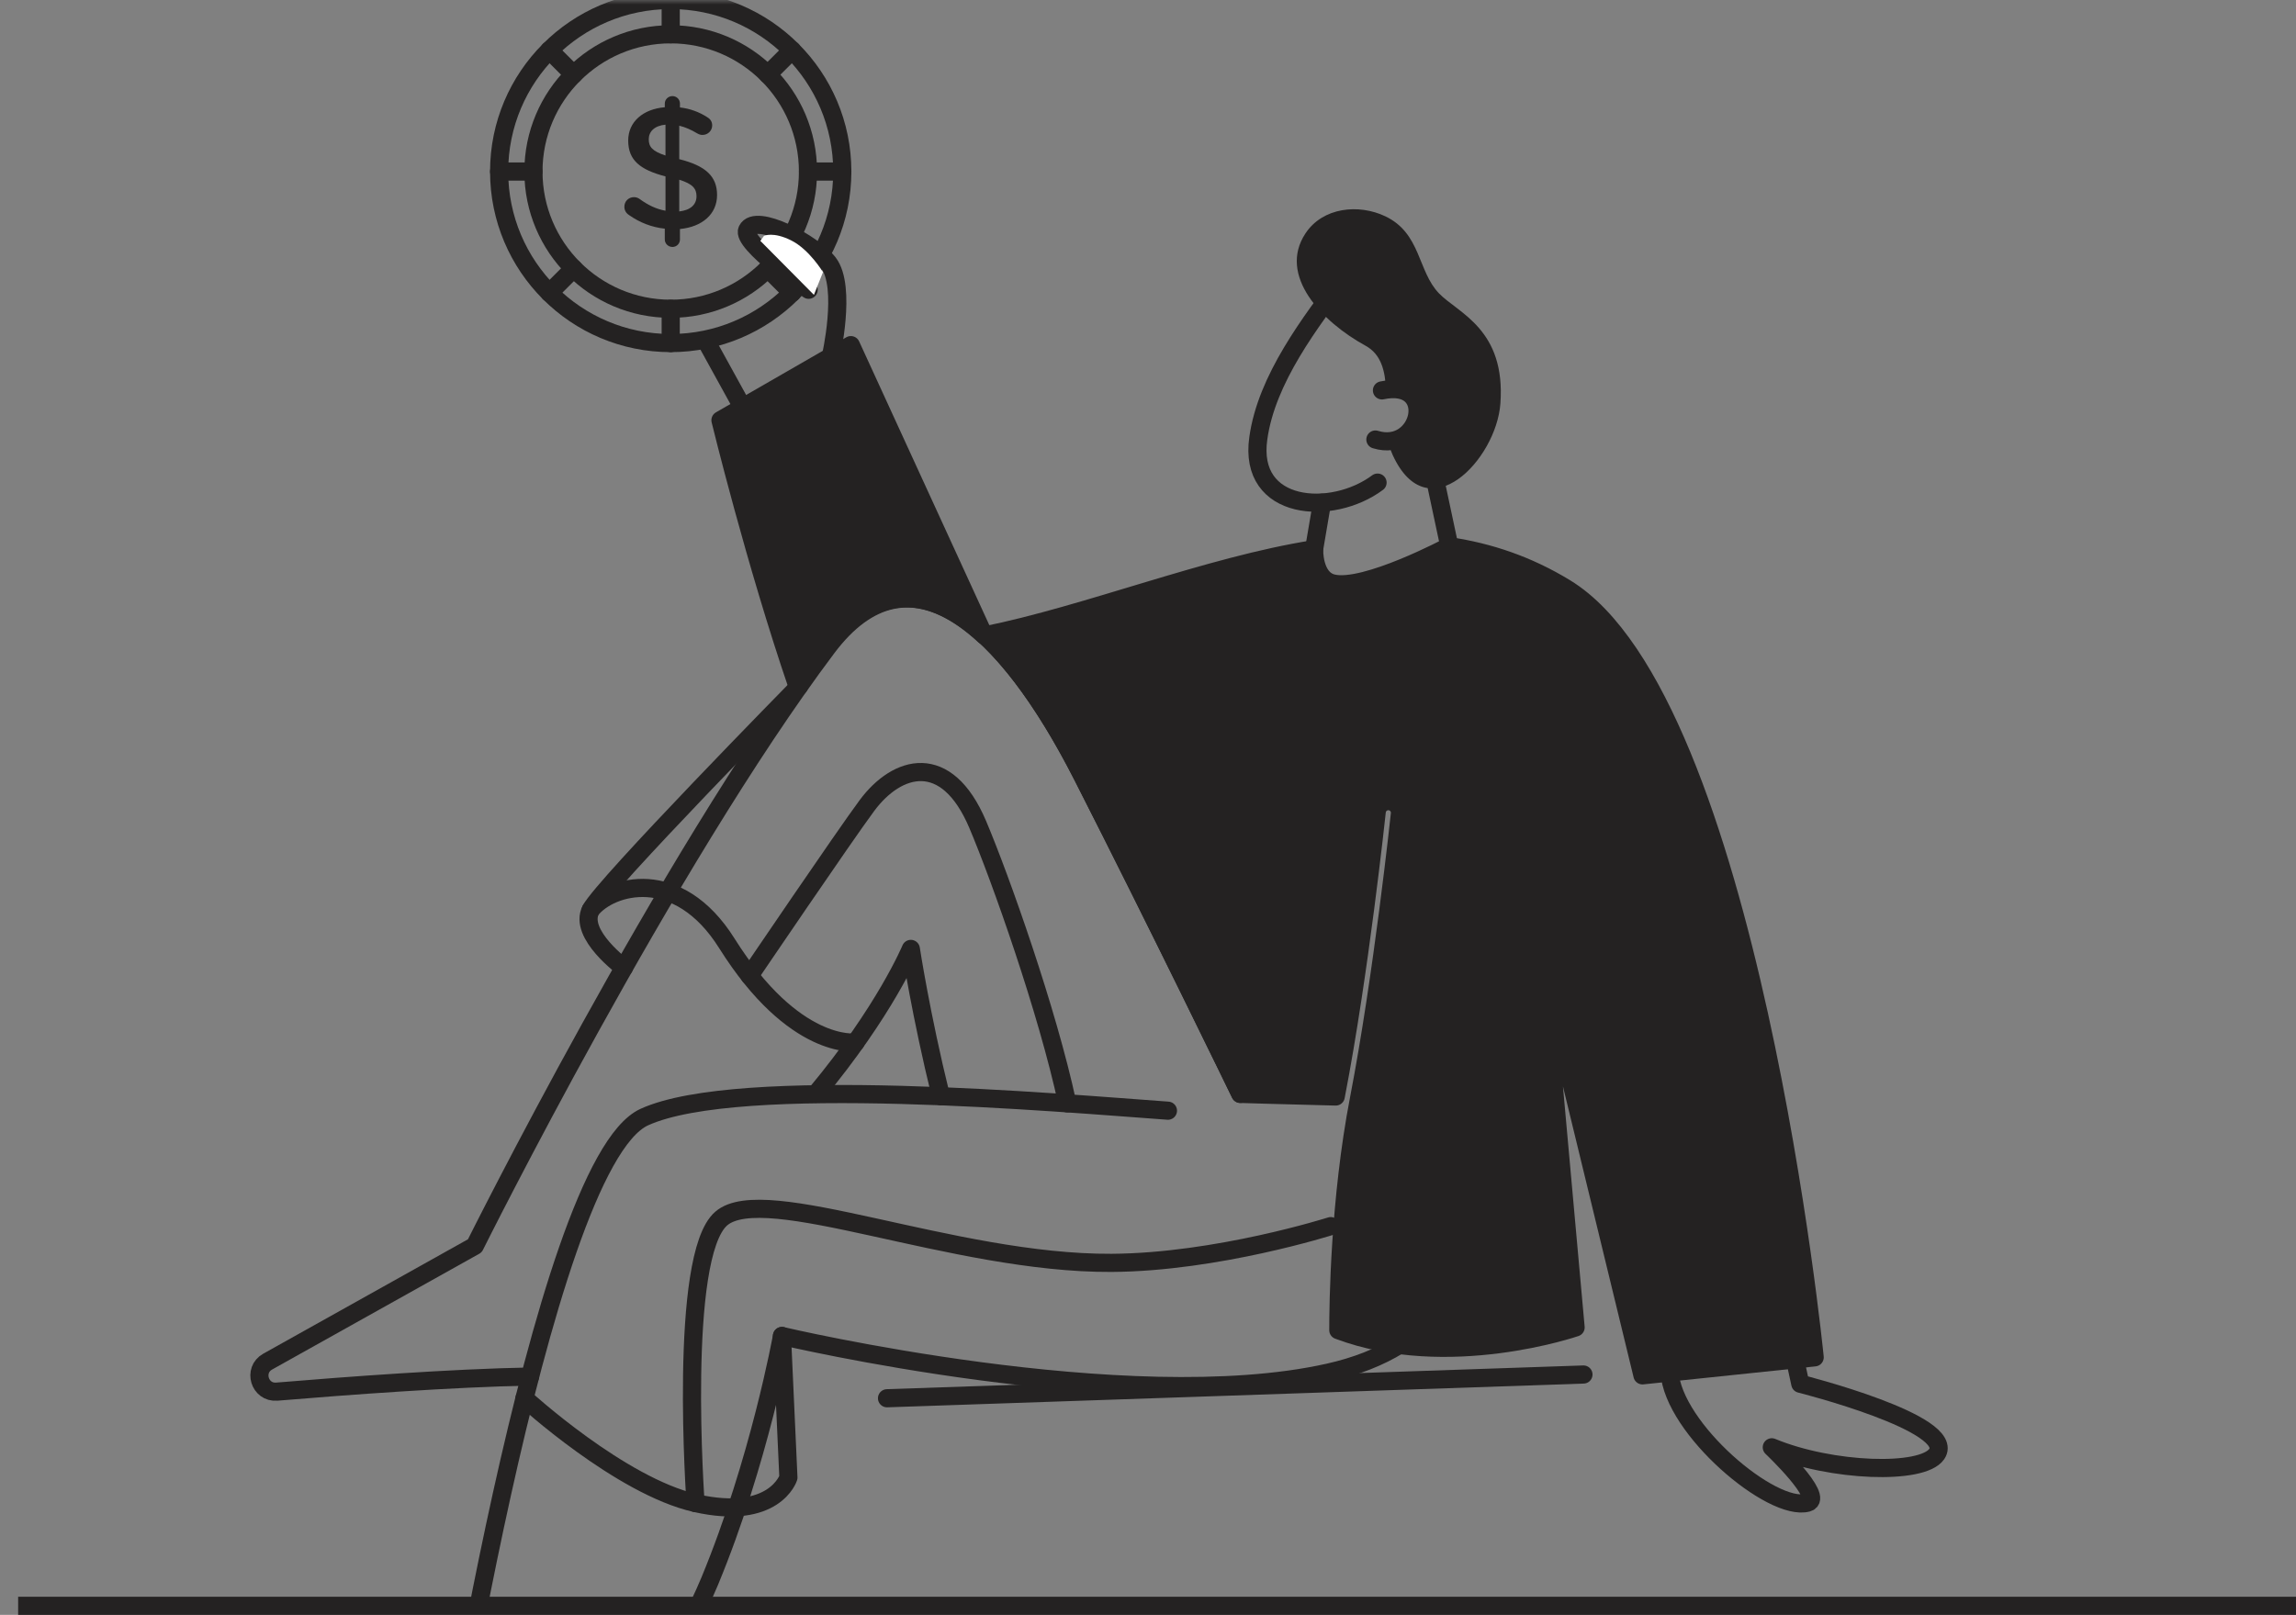 <svg width="253" height="178" viewBox="0 0 253 178" fill="none" xmlns="http://www.w3.org/2000/svg">
    <rect x="0" y="0" width="253" height="178" fill="#808080" stroke="none"/>
    <path d="M2 177H253" stroke="#242222" stroke-width="2"/>
    <mask id="mask0" mask-type="alpha" maskUnits="userSpaceOnUse" x="0" y="0" width="238" height="177">
        <rect width="237.595" height="177" fill="white"/>
    </mask>
    <g mask="url(#mask0)">
        <path d="M97.742 154.12L174.483 151.503" stroke="#242222" stroke-width="2" stroke-linecap="round" stroke-linejoin="round"/>
        <path d="M136.672 120.573C136.672 120.573 127.553 101.765 119.277 85.513C110.797 68.858 100.211 59.333 91.148 71.38C73.415 94.957 52.322 137.321 52.322 137.321L29.494 150.083C27.834 151.013 28.608 153.548 30.505 153.391C38.238 152.745 49.867 151.883 58.409 151.727" stroke="#242222" stroke-width="2" stroke-linecap="round" stroke-linejoin="round"/>
        <path d="M103.681 120.831C101.472 111.868 100.366 104.592 100.366 104.592C100.366 104.592 97.544 111.405 89.921 120.548" stroke="#242222" stroke-width="2" stroke-linecap="round" stroke-linejoin="round"/>
        <path d="M148.247 30.366C144.377 35.514 139.565 41.773 138.657 48.299C137.494 56.344 146.779 56.934 151.794 53.194" stroke="#242222" stroke-width="2" stroke-linecap="round" stroke-linejoin="round"/>
        <path d="M152.729 42.95C152.626 40.891 152.213 39.062 150.468 38.105C145.67 35.482 140.775 30.366 143.856 25.719C145.755 22.856 149.695 22.434 152.653 23.843C156.593 25.719 156.204 29.899 158.569 32.34C160.687 34.527 165.94 36.283 165.329 44.5C164.873 50.651 157.342 58.623 153.462 50.15C153.249 49.683 153.102 49.179 152.999 48.647L154.137 48.384L155.468 47.352L156.162 45.767L156.005 44.271L154.871 43.144L153.228 42.897L152.729 42.95Z" fill="#242222"/>
        <path d="M152.28 43.029C158.465 41.72 156.659 50.026 151.557 48.446" stroke="#242222" stroke-width="2" stroke-linecap="round" stroke-linejoin="round"/>
        <path d="M128.697 122.424C116.852 121.583 81.39 118.386 70.992 123.131C59.451 128.414 48.281 202.268 48.281 202.268L25.616 221.247C23.596 222.939 25.26 226.199 27.816 225.551L54.035 218.916C57.499 218.04 59.866 214.843 59.691 211.275L59.332 203.894C59.332 203.894 72.675 187.498 78.193 174.309C83.678 161.085 86.168 147.257 86.168 147.257C86.168 147.257 124.223 156.241 146.362 151.295C149.465 150.606 152.049 149.566 154.171 148.253" stroke="#242222" stroke-width="2" stroke-linecap="round" stroke-linejoin="round"/>
        <path d="M145.673 55.412L144.342 63.255" stroke="#242222" stroke-width="2" stroke-linecap="round" stroke-linejoin="round"/>
        <path d="M159.705 60.204L158.212 53.194" stroke="#242222" stroke-width="2" stroke-linecap="round" stroke-linejoin="round"/>
        <path d="M183.967 151.224C184.374 157.478 195.259 166.706 199.18 165.631C201.12 165.099 195.237 159.527 195.237 159.527C201.809 162.25 211.805 162.585 213.405 160.279C215.753 156.898 198.376 152.522 198.376 152.522C198.376 152.522 198.055 151.009 197.797 149.838" stroke="#242222" stroke-width="2" stroke-linecap="round" stroke-linejoin="round"/>
        <path d="M88.046 75.644C88.046 75.644 66.469 97.606 65.093 100.294C63.716 102.985 68.746 106.66 68.746 106.66" stroke="#242222" stroke-width="2" stroke-linecap="round" stroke-linejoin="round"/>
        <path d="M65.093 100.294C67.254 97.554 74.708 95.404 80.087 103.97C87.519 115.803 94.277 114.896 94.277 114.896" stroke="#242222" stroke-width="2" stroke-linecap="round" stroke-linejoin="round"/>
        <path d="M82.598 107.546C82.598 107.546 93.048 92.129 95.535 88.782C98.838 84.337 104.279 82.702 107.743 90.894C110.232 96.777 115.415 111.382 117.609 121.612" stroke="#242222" stroke-width="2" stroke-linecap="round" stroke-linejoin="round"/>
        <path d="M57.797 154.12C57.797 154.12 68.373 163.809 76.645 165.677C85.375 167.65 86.876 162.86 86.876 162.86L86.166 147.255" stroke="#242222" stroke-width="2" stroke-linecap="round" stroke-linejoin="round"/>
        <path d="M76.645 165.677C76.645 165.677 74.695 138.447 79.472 134.315C84.248 130.184 104.998 139.292 122.464 139.197C134.108 139.135 146.635 135.148 146.635 135.148" stroke="#242222" stroke-width="2" stroke-linecap="round" stroke-linejoin="round"/>
        <path d="M108.45 69.99C112.239 73.452 115.923 78.926 119.277 85.513C127.554 101.764 136.672 120.573 136.672 120.573C136.672 120.573 141.342 120.716 147.186 120.86C147.199 120.79 147.213 120.719 147.226 120.649C149.809 107.296 151.687 89.631 151.706 89.453C151.78 88.75 152.411 88.238 153.116 88.312C153.82 88.386 154.331 89.017 154.257 89.722C154.238 89.9 152.349 107.676 149.745 121.136C147.604 132.205 147.47 143.817 147.471 146.616C159.566 151.165 173.618 146.313 173.618 146.313L170.016 106.409L180.986 151.596L199.962 149.611C199.962 149.611 192.761 77.202 172.506 64.82C168.366 62.287 164.083 60.853 159.705 60.204C159.705 60.204 150.386 65.175 146.834 64.298C144.686 63.769 144.805 60.529 144.805 60.529C133.146 62.367 119.878 67.745 108.511 70.036" fill="#242222"/>
        <path d="M108.45 69.99C112.239 73.452 115.923 78.926 119.277 85.513C127.554 101.764 136.672 120.573 136.672 120.573C136.672 120.573 141.342 120.716 147.186 120.86C147.199 120.79 147.213 120.719 147.226 120.649C149.809 107.296 151.687 89.631 151.706 89.453C151.78 88.75 152.411 88.238 153.116 88.312C153.82 88.386 154.331 89.017 154.257 89.722C154.238 89.9 152.349 107.676 149.745 121.136C147.604 132.205 147.47 143.817 147.471 146.616C159.566 151.165 173.618 146.313 173.618 146.313L170.016 106.409L180.986 151.596L199.962 149.611C199.962 149.611 192.761 77.202 172.506 64.82C168.366 62.287 164.083 60.853 159.705 60.204C159.705 60.204 150.386 65.175 146.834 64.298C144.686 63.769 144.805 60.529 144.805 60.529C133.146 62.367 119.878 67.745 108.511 70.036" stroke="#242222" stroke-width="2" stroke-linecap="round" stroke-linejoin="round"/>
        <path d="M89.107 31.939C89.107 31.939 81.64 26.77 82.338 25.349C83.277 23.44 89.615 26.802 91.291 28.992C93.326 31.652 91.536 39.4 91.536 39.4" stroke="#242222" stroke-width="2" stroke-linecap="round" stroke-linejoin="round"/>
        <path d="M77.953 37.864L81.866 44.969" stroke="#242222" stroke-width="2" stroke-linecap="round" stroke-linejoin="round"/>
        <path d="M108.424 70.012L93.758 38.041L79.39 46.318C79.39 46.318 83.178 61.896 87.9 75.704C88.964 74.196 90.02 72.741 91.065 71.352C96.562 64.046 102.619 64.673 108.424 70.012Z" fill="#242222" stroke="#242222" stroke-width="2" stroke-linecap="round" stroke-linejoin="round"/>
        <circle cx="73.907" cy="18.907" r="18.907" stroke="#242222" stroke-width="2" stroke-linecap="round" stroke-linejoin="round"/>
        <circle cx="73.907" cy="18.907" r="15.126" stroke="#242222" stroke-width="2" stroke-linecap="round" stroke-linejoin="round"/>
        <path fill-rule="evenodd" clip-rule="evenodd" d="M74.099 10.592C74.561 10.592 74.925 10.957 74.925 11.418V11.841C76.058 11.975 77.018 12.34 77.901 12.896C78.209 13.069 78.477 13.358 78.477 13.818C78.477 14.413 77.997 14.874 77.402 14.874C77.21 14.874 77.018 14.816 76.826 14.701C76.154 14.297 75.501 14.01 74.848 13.856V17.543C77.766 18.272 79.015 19.443 79.015 21.498C79.015 23.61 77.364 25.012 74.925 25.243V26.395C74.925 26.856 74.561 27.221 74.099 27.221C73.638 27.221 73.254 26.856 73.254 26.395V25.205C71.814 25.051 70.489 24.533 69.318 23.707C68.992 23.496 68.8 23.188 68.8 22.785C68.8 22.19 69.261 21.73 69.856 21.73C70.086 21.73 70.317 21.806 70.49 21.94C71.392 22.593 72.276 23.035 73.332 23.227V19.444C70.529 18.715 69.222 17.658 69.222 15.489C69.222 13.434 70.855 12.014 73.255 11.821V11.417C73.254 10.957 73.638 10.592 74.099 10.592ZM73.331 17.14V13.741C72.102 13.857 71.487 14.51 71.487 15.355C71.488 16.161 71.853 16.66 73.331 17.14ZM74.848 23.304V19.81C76.327 20.27 76.749 20.789 76.749 21.634C76.749 22.556 76.076 23.17 74.848 23.304Z" fill="#242222"/>
        <path d="M55 18.907H58.782" stroke="#242222" stroke-width="2" stroke-linecap="round" stroke-linejoin="round"/>
        <path d="M89.032 18.907H92.814" stroke="#242222" stroke-width="2" stroke-linecap="round" stroke-linejoin="round"/>
        <path d="M73.907 3.781V0" stroke="#242222" stroke-width="2" stroke-linecap="round" stroke-linejoin="round"/>
        <path d="M73.907 34.032V37.814" stroke="#242222" stroke-width="2" stroke-linecap="round" stroke-linejoin="round"/>
        <path d="M60.538 5.538L63.212 8.212" stroke="#242222" stroke-width="2" stroke-linecap="round" stroke-linejoin="round"/>
        <path d="M84.602 29.602L87.277 32.276" stroke="#242222" stroke-width="2" stroke-linecap="round" stroke-linejoin="round"/>
        <path d="M84.602 8.212L87.277 5.538" stroke="#242222" stroke-width="2" stroke-linecap="round" stroke-linejoin="round"/>
        <path d="M63.212 29.602L60.538 32.276" stroke="#242222" stroke-width="2" stroke-linecap="round" stroke-linejoin="round"/>
        <path d="M87.186 26.5C89.186 27.5 90.686 30 90.686 30L89.686 32.5L83.784 26.548L84.186 26C84.186 26 85.186 25.5 87.186 26.5Z" fill="white"/>
    </g>
</svg>
